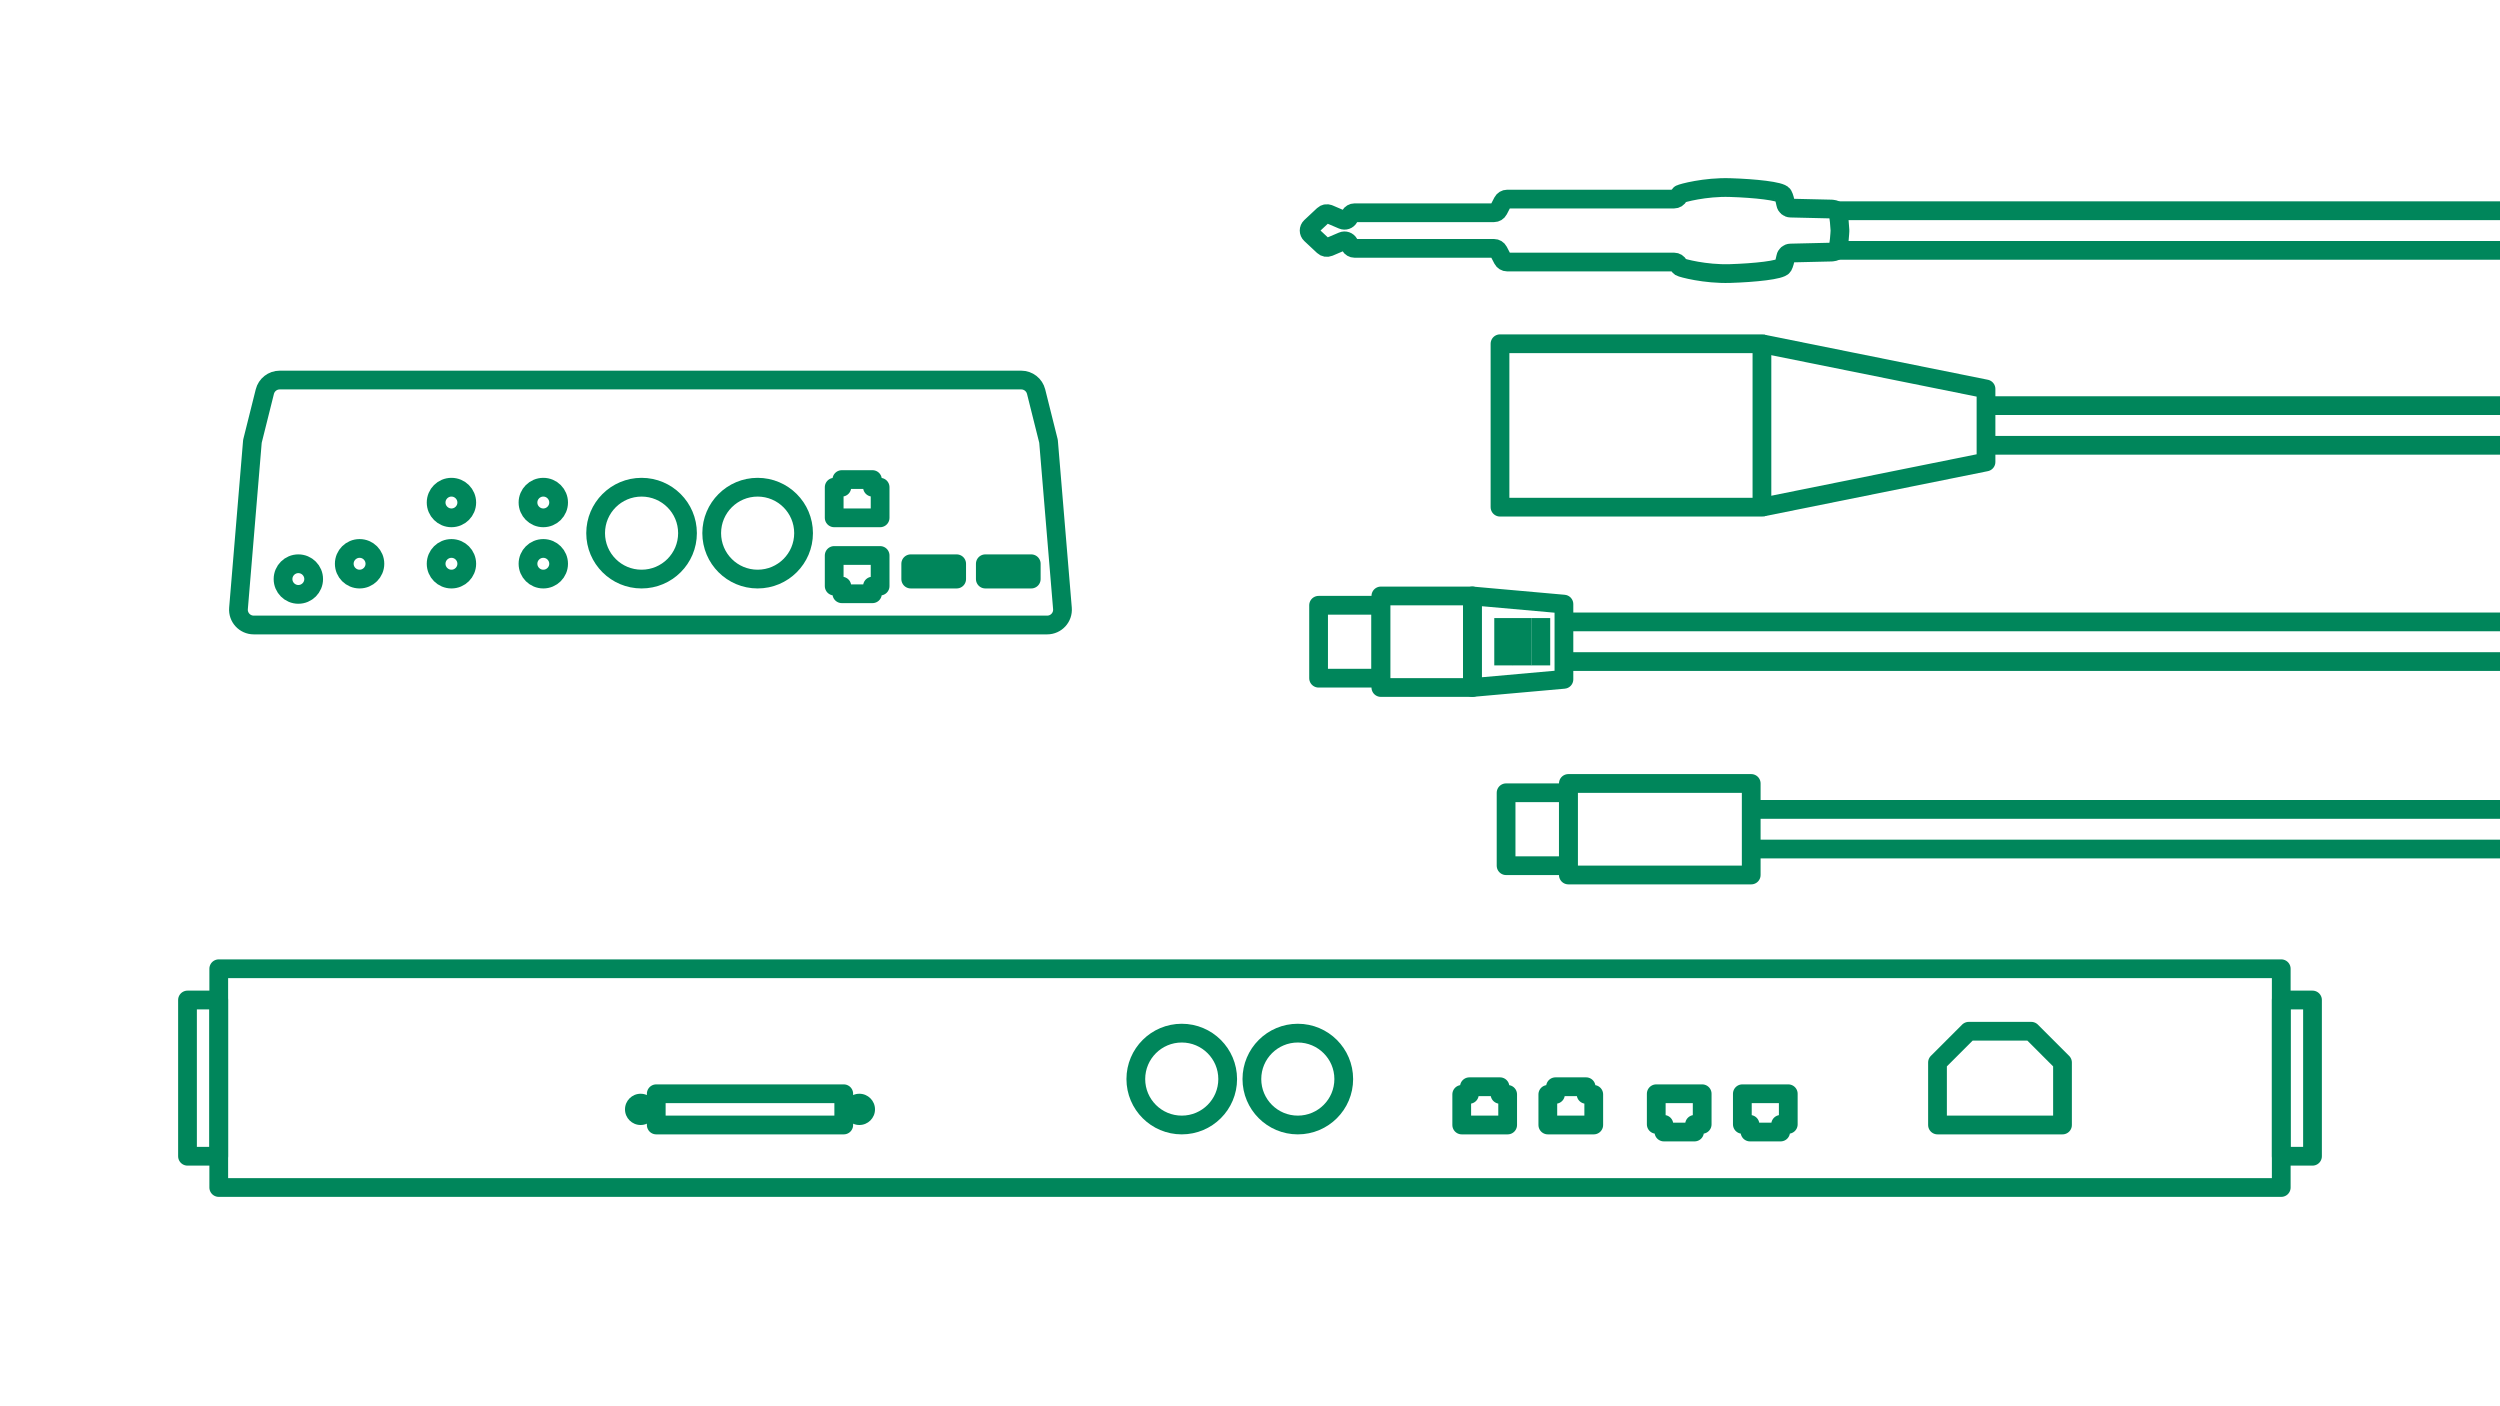 <?xml version="1.0" encoding="UTF-8"?>
<svg id="Layer_1" xmlns="http://www.w3.org/2000/svg" viewBox="0 0 4000 2250">
  <defs>
    <style>
      .cls-1 {
        fill: #00865b;
      }

      .cls-2 {
        fill: none;
        stroke: #00865b;
        stroke-linejoin: round;
        stroke-width: 30px;
      }
    </style>
  </defs>
  <path class="cls-2" d="M406,1000h1269.5c14.33,0,25.6-12.25,24.41-26.53l-22.28-267.41-19.86-79.43c-2.73-10.9-12.52-18.55-23.76-18.55H447.5c-11.24,0-21.04,7.65-23.76,18.55l-19.86,79.43-22.28,267.41c-1.19,14.28,10.08,26.53,24.41,26.53Z"/>
  <rect class="cls-2" x="1576.51" y="902.02" width="73.49" height="24.5"/>
  <rect class="cls-2" x="1457.17" y="902.02" width="73.49" height="24.5"/>
  <polygon class="cls-2" points="1334.7 937.75 1334.7 888.76 1408.18 888.76 1408.18 937.75 1395.93 937.75 1395.93 950 1346.94 950 1346.94 937.75 1334.7 937.75"/>
  <polygon class="cls-2" points="1408.18 779.54 1408.18 828.53 1334.7 828.53 1334.7 779.54 1346.94 779.54 1346.94 767.3 1395.93 767.3 1395.93 779.54 1408.18 779.54"/>
  <circle class="cls-2" cx="1212.22" cy="853.03" r="73.49"/>
  <circle class="cls-2" cx="1026.51" cy="853.03" r="73.49"/>
  <circle class="cls-2" cx="869.29" cy="804.04" r="24.5"/>
  <circle class="cls-2" cx="869.29" cy="902.02" r="24.5"/>
  <circle class="cls-2" cx="722.31" cy="902.02" r="24.5"/>
  <circle class="cls-2" cx="722.31" cy="804.04" r="24.5"/>
  <circle class="cls-2" cx="575.34" cy="902.02" r="24.5"/>
  <circle class="cls-2" cx="477.36" cy="926.51" r="24.5"/>
  <g>
    <polygon class="cls-2" points="2412.25 1751.01 2412.25 1800 2338.76 1800 2338.76 1751.01 2351.01 1751.01 2351.01 1738.76 2400 1738.76 2400 1751.01 2412.25 1751.01"/>
    <polygon class="cls-2" points="2550 1751.01 2550 1800 2476.51 1800 2476.51 1751.01 2488.76 1751.01 2488.76 1738.76 2537.75 1738.76 2537.75 1751.01 2550 1751.01"/>
    <polygon class="cls-2" points="2787.75 1798.99 2787.75 1750 2861.24 1750 2861.24 1798.99 2848.99 1798.99 2848.99 1811.24 2800 1811.24 2800 1798.99 2787.75 1798.99"/>
    <polygon class="cls-2" points="2650 1798.99 2650 1750 2723.49 1750 2723.49 1798.99 2711.24 1798.99 2711.24 1811.24 2662.25 1811.24 2662.25 1798.99 2650 1798.99"/>
    <circle class="cls-2" cx="2076.51" cy="1726.51" r="73.49"/>
    <circle class="cls-2" cx="1890.81" cy="1726.51" r="73.49"/>
    <rect class="cls-2" x="350" y="1550" width="3300" height="350"/>
    <rect class="cls-2" x="3650" y="1600" width="50" height="250"/>
    <rect class="cls-2" x="300" y="1600" width="50" height="250"/>
    <rect class="cls-2" x="1050" y="1750" width="300" height="50"/>
    <polygon class="cls-2" points="3300 1700 3300 1800 3100 1800 3100 1700 3150 1650 3250 1650 3300 1700"/>
    <circle class="cls-1" cx="1375" cy="1775" r="25"/>
    <circle class="cls-1" cx="1025" cy="1775" r="25"/>
  </g>
  <g>
    <rect class="cls-2" x="2101.23" y="976.96" width="116.66" height="99.63" transform="translate(1132.78 3186.33) rotate(-90)"/>
    <g>
      <line class="cls-2" x1="2502.93" y1="1058.49" x2="4000" y2="1058.49"/>
      <line class="cls-2" x1="2502.93" y1="995.05" x2="4000" y2="995.05"/>
      <rect class="cls-2" x="2209.37" y="953.54" width="146.46" height="146.46" transform="translate(1255.83 3309.37) rotate(-90)"/>
      <polygon class="cls-2" points="2502.28 966.59 2502.28 1086.95 2355.83 1100 2355.83 953.54 2502.28 966.59"/>
      <line class="cls-2" x1="2405.83" y1="1064.63" x2="2405.83" y2="988.92"/>
      <line class="cls-2" x1="2435.58" y1="1064.63" x2="2435.58" y2="988.92"/>
      <line class="cls-2" x1="2465.33" y1="1064.63" x2="2465.33" y2="988.92"/>
    </g>
  </g>
  <g>
    <line class="cls-2" x1="2802.93" y1="1358.49" x2="4000" y2="1358.49"/>
    <line class="cls-2" x1="2802.93" y1="1295.05" x2="4000" y2="1295.05"/>
    <rect class="cls-2" x="2401.23" y="1276.96" width="116.66" height="99.63" transform="translate(1132.78 3786.33) rotate(-90)"/>
    <rect class="cls-2" x="2582.43" y="1180.48" width="146.46" height="292.58" transform="translate(1328.89 3982.43) rotate(-90)"/>
  </g>
  <g>
    <rect class="cls-2" x="2400" y="550" width="419.1" height="261.47"/>
    <polyline class="cls-2" points="2819.1 811.47 3177.61 739.15 3177.61 622.31 2819.1 550"/>
    <g>
      <line class="cls-2" x1="3168.91" y1="712.46" x2="4000" y2="712.46"/>
      <line class="cls-2" x1="3168.91" y1="649.02" x2="4000" y2="649.02"/>
    </g>
  </g>
  <g>
    <path class="cls-2" d="M2688.19,310.67c-1.01.64-1.81,1.92-2.39,3.24-1.27,2.86-4.19,4.63-7.31,4.63h-267.03c-2.99,0-5.73,1.67-7.11,4.32l-6.83,13.22c-1.37,2.65-4.12,4.32-7.11,4.32h-223.06c-2.9,0-5.59,1.58-7,4.13l-2.08,3.78c-1.99,3.59-6.37,5.11-10.14,3.5l-21.97-9.38c-2.92-1.24-6.3-.64-8.6,1.52l-20.41,19.1c-3.38,3.15-3.38,8.51,0,11.68l20.41,19.1c2.31,2.17,5.69,2.75,8.6,1.51l21.97-9.37c3.77-1.61,8.15-.11,10.14,3.49l2.08,3.8c1.4,2.55,4.09,4.13,7,4.13h223.06c2.99,0,5.74,1.67,7.11,4.32l6.83,13.22c1.38,2.65,4.12,4.32,7.11,4.32h267.03c3.12,0,6.03,1.76,7.31,4.62.58,1.33,1.38,2.59,2.39,3.25,2.7,1.71,40.05,11.79,79.85,10.56,39.8-1.23,81.33-5.64,84.77-11.79,1.96-3.5,3.44-9.8,4.36-14.57.7-3.69,3.9-6.38,7.66-6.46l65.37-1.51s7.13.19,9.83-4.72c2.5-4.53,3.74-26.03,3.9-29.3.02-.28.02-.56,0-.84-.17-3.29-1.4-24.77-3.9-29.3-2.7-4.92-9.83-4.72-9.83-4.72l-65.37-1.51c-3.76-.09-6.96-2.77-7.66-6.46-.92-4.77-2.39-11.07-4.36-14.58-3.44-6.14-44.97-10.57-84.77-11.79-39.8-1.23-77.15,8.84-79.85,10.57Z"/>
    <g>
      <line class="cls-2" x1="2938.17" y1="400.62" x2="4000" y2="400.62"/>
      <line class="cls-2" x1="2938.17" y1="337.18" x2="4000" y2="337.18"/>
    </g>
  </g>
</svg>